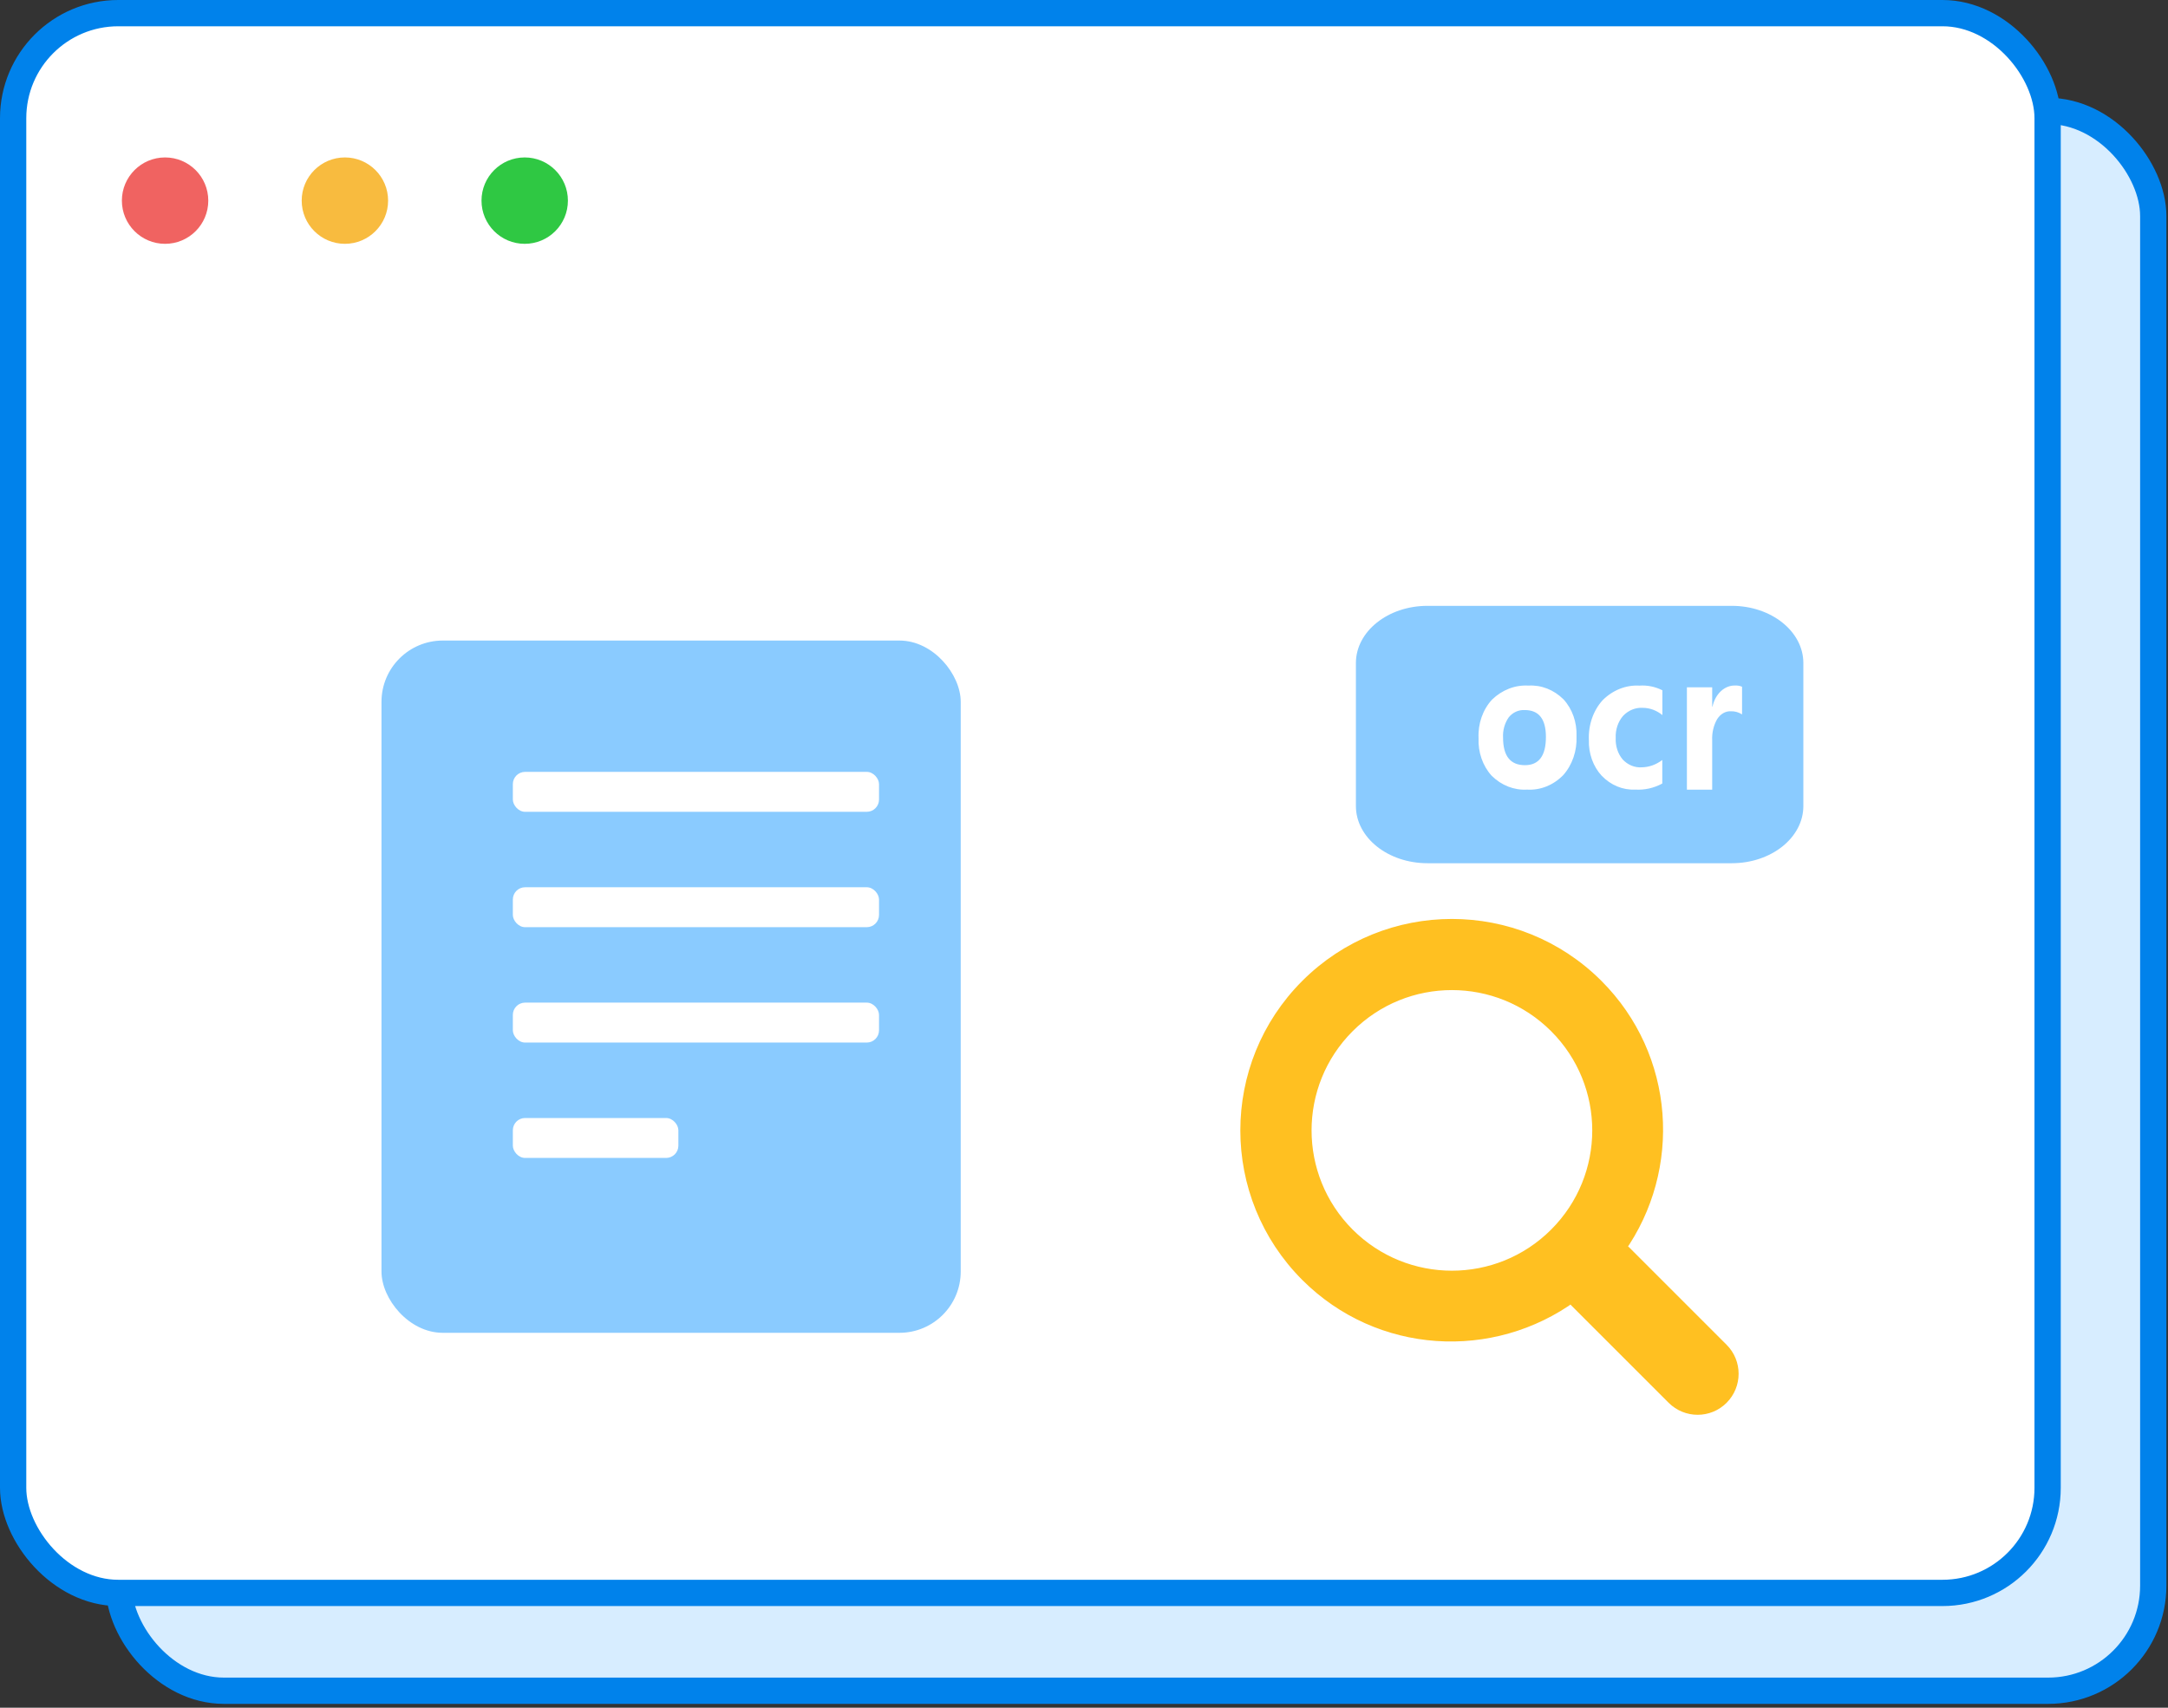 <?xml version="1.0" encoding="UTF-8"?>
<svg width="165px" height="130px" viewBox="0 0 165 130" version="1.1" xmlns="http://www.w3.org/2000/svg" xmlns:xlink="http://www.w3.org/1999/xlink">
    <rect x="0" y="0" width="165" height="130" fill="#333333" stroke="none"/>
    <title>编组 10</title>
    <g id="页面-1" stroke="none" stroke-width="1" fill="none" fill-rule="evenodd">
        <g id="边写边搜" transform="translate(-1032, -1014)">
            <g id="使用边写边搜，快速成文" transform="translate(410, 1014)">
                <g id="解析识别" transform="translate(594, 0)">
                    <g id="编组-10" transform="translate(28, 0)">
                        <g id="分组-11-copy-2">
                            <rect id="矩形-copy" stroke="#0082EB" stroke-width="2" fill="#D7EDFF" x="9.04" y="8.447" width="154.838" height="120.259" rx="8"></rect>
                            <rect id="矩形-copy" stroke="#0082EB" stroke-width="2" fill="#FFFFFF" x="1" y="1" width="154.838" height="120.259" rx="8"></rect>
                            <circle id="椭圆形-copy" fill="#F06361" fill-rule="nonzero" cx="12.564" cy="15.273" r="3.288"></circle>
                            <circle id="椭圆形-copy-2" fill="#F8BB3F" fill-rule="nonzero" cx="26.249" cy="15.273" r="3.288"></circle>
                            <circle id="椭圆形-copy-3" fill="#2FC843" fill-rule="nonzero" cx="39.934" cy="15.273" r="3.288"></circle>
                        </g>
                        <g id="编组" transform="translate(28.64, 48.496)">
                            <rect id="矩形" fill="#8ACBFF" x="0.394" y="0.265" width="44.084" height="52.698" rx="4.666"></rect>
                            <rect id="矩形" fill="#FFFFFF" x="10.391" y="10.262" width="27.869" height="3.04" rx="0.933"></rect>
                            <rect id="矩形" fill="#FFFFFF" x="10.391" y="19.045" width="27.869" height="3.04" rx="0.933"></rect>
                            <rect id="矩形" fill="#FFFFFF" x="10.391" y="27.828" width="27.869" height="3.04" rx="0.933"></rect>
                            <rect id="矩形" fill="#FFFFFF" x="10.391" y="36.611" width="12.598" height="3.04" rx="0.933"></rect>
                        </g>
                        <g id="ocr" transform="translate(102.814, 46.06)" fill="#8ACBFF" fill-rule="nonzero">
                            <path d="M28.986,19.652 L5.829,19.652 L5.829,19.652 C2.819,19.652 0.38,17.703 0.38,15.298 C0.38,15.298 0.38,15.298 0.38,15.298 L0.38,4.413 L0.38,4.413 C0.38,2.008 2.819,0.059 5.829,0.059 L28.986,0.059 L28.986,0.059 C31.995,0.059 34.434,2.008 34.434,4.413 C34.434,4.413 34.434,4.413 34.434,4.413 L34.434,15.298 L34.434,15.298 C34.434,17.703 31.995,19.652 28.986,19.652 C28.986,19.652 28.986,19.652 28.986,19.652 L28.986,19.652 Z M13.511,6.13 C12.504,6.07 11.514,6.451 10.744,7.194 C10.04,7.951 9.664,9.022 9.715,10.123 C9.667,11.199 10.031,12.247 10.713,12.994 C11.459,13.73 12.426,14.108 13.411,14.048 C14.417,14.109 15.404,13.714 16.156,12.949 C16.848,12.173 17.217,11.098 17.17,9.993 C17.213,8.936 16.852,7.909 16.181,7.178 C15.444,6.447 14.487,6.071 13.511,6.13 Z M23.703,6.486 C23.153,6.211 22.554,6.09 21.955,6.132 C20.934,6.074 19.933,6.471 19.16,7.24 C18.443,8.027 18.061,9.134 18.111,10.272 C18.08,11.298 18.435,12.29 19.086,12.993 C19.783,13.716 20.7,14.094 21.639,14.047 C22.348,14.091 23.055,13.933 23.698,13.586 L23.698,11.793 C23.232,12.15 22.686,12.344 22.126,12.352 C21.595,12.385 21.075,12.169 20.684,11.755 C20.317,11.319 20.125,10.727 20.153,10.121 C20.124,9.494 20.327,8.882 20.712,8.437 C21.115,8.014 21.649,7.793 22.194,7.823 C22.736,7.821 23.264,8.014 23.705,8.375 L23.705,6.486 L23.703,6.486 Z M29.253,6.125 C28.447,6.095 27.73,6.757 27.52,7.725 L27.495,7.725 L27.495,6.259 L25.571,6.259 L25.571,14.054 L27.495,14.054 L27.495,10.304 C27.468,9.723 27.604,9.148 27.878,8.677 C28.129,8.285 28.515,8.065 28.918,8.085 C29.213,8.074 29.506,8.156 29.769,8.324 L29.769,6.216 C29.605,6.147 29.429,6.116 29.253,6.125 Z M11.58,10.096 C11.547,9.538 11.702,8.986 12.015,8.541 C12.321,8.167 12.77,7.964 13.232,7.992 C14.305,7.992 14.841,8.675 14.841,10.04 C14.841,11.472 14.309,12.188 13.245,12.188 C12.135,12.188 11.58,11.491 11.58,10.096 Z" id="形状"></path>
                        </g>
                        <g id="搜索" transform="translate(94.882, 70.053)">
                            <circle id="椭圆形" cx="28.48" cy="21.106" r="20.705"></circle>
                            <path d="M36.172,32.671 L28.762,25.26 C28.633,25.132 28.473,25.069 28.324,24.972 C32.63,18.885 32.095,10.421 26.644,4.97 C20.555,-1.122 10.678,-1.122 4.585,4.97 C-1.507,11.06 -1.507,20.934 4.585,27.029 C10.096,32.54 18.676,33.012 24.779,28.554 C24.876,28.693 24.936,28.845 25.056,28.968 L32.467,36.379 C33.494,37.403 35.15,37.403 36.172,36.379 C37.194,35.352 37.194,33.693 36.172,32.671 L36.172,32.671 Z M23.523,23.903 C19.158,28.269 12.08,28.269 7.712,23.903 C3.346,19.537 3.346,12.457 7.712,8.091 C12.077,3.725 19.155,3.725 23.523,8.091 C27.892,12.459 27.892,19.537 23.523,23.903 L23.523,23.903 Z" id="形状" stroke="#FFC021" fill="#FFC021" fill-rule="nonzero"></path>
                        </g>
                    </g>
                </g>
            </g>
        </g>
    </g>
</svg>